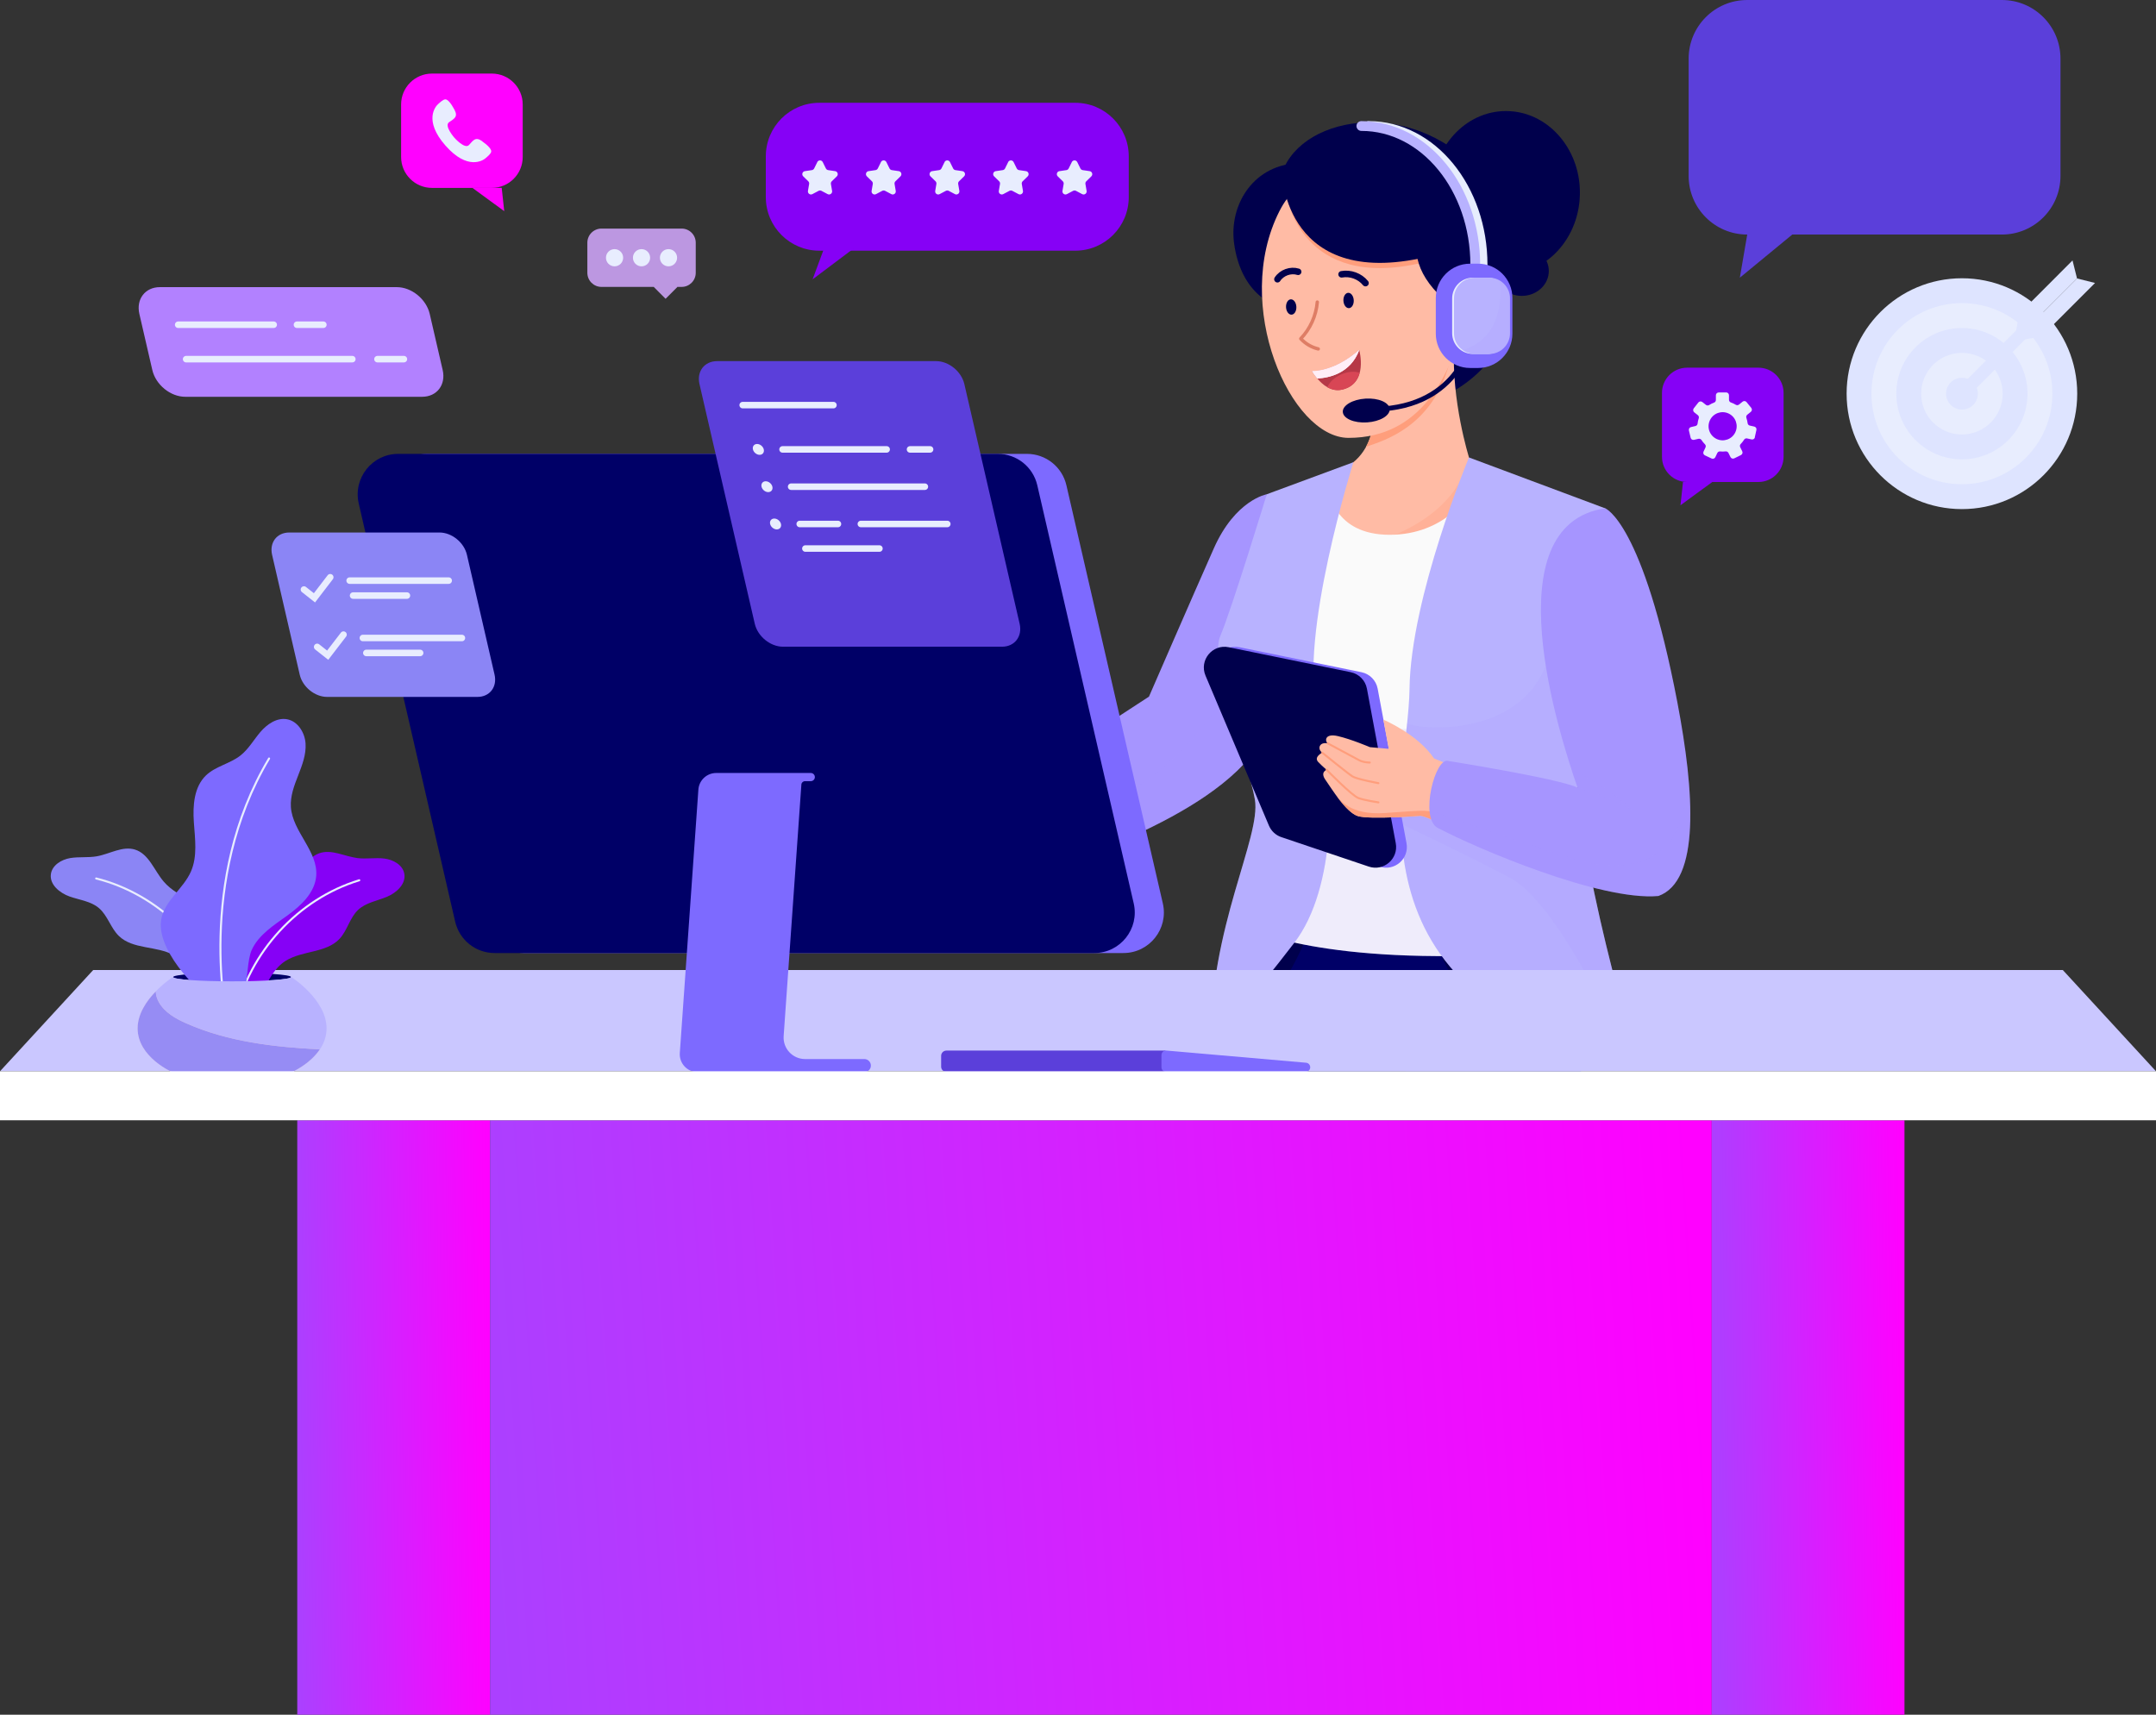 <svg xmlns="http://www.w3.org/2000/svg" width="660" height="525" viewBox="0 0 660 525" fill="none"><rect x="0" y="0" width="660" height="525" fill="#333333" stroke="none"/><rect x="91" y="343" width="59" height="182" fill="url(#paint0_linear_620_9354)"></rect><rect x="150" y="343" width="374" height="182" fill="url(#paint1_linear_620_9354)"></rect><rect x="524" y="343" width="59" height="182" fill="url(#paint2_linear_620_9354)"></rect><path d="M305.339 252.58C305.339 252.58 291.223 254.641 285.914 255.777C280.604 256.912 258.126 276.303 260.126 277.661C262.125 279.02 271.891 284.031 277.832 282.111C283.773 280.191 282.639 275.706 290.931 276.514C299.223 277.322 309.023 269.371 309.023 269.371L363.559 240.18L355.664 220.379L305.339 252.592V252.58Z" fill="#FFBBA5"></path><path d="M425.229 88.871C419.486 100.861 418.129 117.687 427.497 122.184C436.877 126.68 453.438 117.149 459.18 105.158C464.922 93.168 461.963 79.796 452.595 75.299C443.216 70.803 430.971 76.88 425.229 88.871Z" fill="#00004C"></path><path d="M420.117 121.2C420.117 121.2 424.397 139.818 407.661 145.029L403.357 172.195L446.384 174.841L449.694 140.052C449.694 140.052 444.186 122.558 445.168 105.65L420.117 121.188V121.2Z" fill="#FFBBA5"></path><path opacity="0.33" d="M449.683 140.064C449.683 140.064 447.683 158.834 418.012 166.785H449.683C449.683 166.785 453.717 147.57 449.683 140.064Z" fill="#FF9E7C"></path><path d="M385.815 227.534L387.804 151.329C387.804 151.329 378.202 152.98 371.582 167.897C364.963 182.804 351.724 213.295 351.724 213.295L292.908 251.632L309.866 271.222C323.293 264.395 370.577 251.491 385.804 227.534H385.815Z" fill="#A695FF"></path><g style="mix-blend-mode:multiply" opacity="0.14"><path d="M309.866 271.222C323.292 264.395 370.576 251.491 385.803 227.534L387.02 180.848C383.312 194.01 378.997 207.077 371.324 218.318C362.717 230.941 350.308 240.566 336.905 247.885C333.338 251.456 325.479 253.599 320.883 255.554C315.421 257.873 309.877 259.981 304.299 262.018C303.854 262.182 303.164 262.358 302.369 262.568L309.866 271.222Z" fill="#A695FF"></path></g><path d="M478.021 286.889L484.663 332.825H382.833L379.254 281.292L478.021 286.889Z" fill="#000067"></path><path d="M379.254 290.624L381.675 316.115C381.675 316.115 397.709 297.755 401.65 281.292L379.254 290.624Z" fill="#00004C"></path><path d="M441.355 292.744C441.355 292.744 450.957 319.324 483.833 327.087L480.757 305.811L441.355 292.744Z" fill="#00004C"></path><path d="M426.513 305.823L431.086 332.825H425.391L426.513 305.823Z" fill="#00004C"></path><path d="M382.833 284.524C382.833 284.524 405.393 295.765 465.331 291.959C465.039 289.91 449.683 151.329 449.683 151.329C449.683 151.329 442.537 163.741 425.392 163.741C408.247 163.741 406.867 150.287 406.867 150.287C406.867 150.287 381.324 258.306 382.845 283.481" fill="#FAFAFA"></path><g style="mix-blend-mode:multiply" opacity="0.14"><path d="M465.33 291.959C465.178 290.917 461.12 254.454 457.179 218.916C429.929 226.983 402.059 221.831 391.861 219.396C386.621 245.953 382.165 272.533 382.832 283.47V284.524C382.832 284.524 405.392 295.765 465.33 291.959Z" fill="#A695FF"></path></g><path d="M377.814 74.749C379.709 87.922 387.732 94.948 398.187 94.948C408.643 94.948 417.134 84.877 417.134 72.454C417.134 60.03 408.655 49.96 398.187 49.96C384.095 49.96 376.036 62.454 377.814 74.749Z" fill="#00004C"></path><path d="M461.015 83.929C473.514 83.929 483.645 72.752 483.645 58.965C483.645 45.177 473.514 34 461.015 34C448.517 34 438.385 45.177 438.385 58.965C438.385 72.752 448.517 83.929 461.015 83.929Z" fill="#00004C"></path><path d="M465.868 90.592C470.428 90.592 474.125 87.179 474.125 82.969C474.125 78.759 470.428 75.346 465.868 75.346C461.308 75.346 457.611 78.759 457.611 82.969C457.611 87.179 461.308 90.592 465.868 90.592Z" fill="#00004C"></path><path d="M443.588 111.517L420.56 124.76C420.735 127.886 420.478 132.57 418.174 136.797C423.694 134.889 438.383 130.673 443.588 111.517Z" fill="#FF9E7C"></path><path d="M447.238 102.091C443.355 114.713 435.191 134.057 412.83 134.069C395.053 134.069 377.031 93.461 391.662 64.644C397.299 53.532 409.555 46.319 441.367 61.822C450.501 66.271 447.238 102.079 447.238 102.079V102.091Z" fill="#FFBBA5"></path><path d="M393.941 60.077C393.941 60.077 398.198 89.234 435.413 80.428L433.273 66.213L393.93 60.065L393.941 60.077Z" fill="#FF9E7C"></path><path d="M441.366 60.815C441.366 60.815 422.256 75.779 443.869 93.25C459.962 106.259 471.844 61.587 441.366 60.815Z" fill="#00004C"></path><path d="M439.927 105.088C443.95 108.706 450.441 108.039 454.406 103.613C458.371 99.186 458.324 92.664 454.301 89.046C450.278 85.428 443.787 86.095 439.822 90.522C435.857 94.948 435.904 101.47 439.927 105.088Z" fill="#FFBBA5"></path><path d="M411.251 92.091C411.321 93.39 412.082 94.397 412.959 94.35C413.824 94.303 414.479 93.215 414.409 91.915C414.339 90.615 413.579 89.608 412.701 89.655C411.836 89.702 411.181 90.791 411.251 92.091Z" fill="#00004C"></path><path d="M393.685 94.081C393.755 95.381 394.515 96.388 395.392 96.341C396.27 96.294 396.913 95.205 396.843 93.906C396.772 92.606 396.012 91.599 395.135 91.646C394.258 91.692 393.615 92.781 393.685 94.081Z" fill="#00004C"></path><path d="M410.794 119.303C407.496 120.053 404.841 117.781 403.262 115.896C402.221 114.713 401.637 113.636 401.637 113.636C401.637 113.636 408.28 114.011 416.08 107.149C416.08 107.149 419.051 117.442 410.782 119.315L410.794 119.303Z" fill="#B63847"></path><path d="M416.104 107.137C413.426 114.409 406.713 115.709 403.274 115.884C402.233 114.702 401.648 113.624 401.648 113.624C401.648 113.624 408.291 113.999 416.092 107.137H416.104Z" fill="#FFEEF7"></path><path d="M416.104 107.137C413.426 114.409 406.713 115.709 403.274 115.884C402.233 114.702 401.648 113.624 401.648 113.624C401.648 113.624 408.291 113.999 416.092 107.137H416.104Z" fill="#FFEEF7"></path><path d="M410.794 119.303C414.139 118.554 415.624 116.423 416.232 114.151C414.735 113.601 412.618 113.73 410.536 114.655C408.443 115.58 406.923 117.067 406.338 118.554C407.624 119.28 409.121 119.678 410.794 119.303Z" fill="#D84655"></path><path d="M403.252 92.489C402.901 96.657 401.088 100.685 398.199 103.695C399.614 105.24 401.509 106.353 403.544 106.833" stroke="#DE7D65" stroke-width="1.04" stroke-linecap="round" stroke-linejoin="round"></path><path d="M418.011 86.681C416.292 84.55 413.368 83.484 410.689 83.988" stroke="#00004C" stroke-width="2" stroke-linecap="round" stroke-linejoin="round"></path><path d="M397.392 83.215C395.088 82.489 392.363 83.472 391.053 85.498" stroke="#00004C" stroke-width="2" stroke-linecap="round" stroke-linejoin="round"></path><path d="M448.616 91.341C446.312 91.88 444.313 93.554 443.365 95.709" stroke="#DE7D65" stroke-width="1.04" stroke-linecap="round" stroke-linejoin="round"></path><path d="M392.445 52.922C392.445 52.922 393.159 89.971 438.782 78.168L460.348 79.151C462.43 60.358 462.64 65.194 454.185 54.538C434.385 29.585 398.772 34.527 392.445 52.934V52.922Z" fill="#00004C"></path><path d="M414.316 141.516L387.791 151.329C387.791 151.329 377.195 186.117 373.558 194.736C369.92 203.354 382.165 233.166 384.142 244.77C386.13 256.362 370.248 283.868 370.575 319.98C370.575 319.98 383.569 305.179 396.246 288.61C408.936 272.041 409.287 239.126 403.334 217.264C397.381 195.391 414.304 141.516 414.304 141.516H414.316Z" fill="#B8B2FF"></path><path d="M449.682 140.064C449.682 140.064 431.811 182.803 431.484 210.976C431.157 239.138 408.257 305.823 501.644 325.951C501.644 325.951 481.458 261.011 482.452 228.201C483.446 195.403 491.387 155.638 491.387 155.638L449.694 140.064H449.682Z" fill="#B8B2FF"></path><g style="mix-blend-mode:multiply" opacity="0.14"><path d="M430.737 221.527C427.521 253.212 418.504 308.024 501.634 325.951C501.634 325.951 481.448 261.011 482.442 228.201C482.547 224.618 482.746 220.953 483.003 217.276L475.448 194.162C472.349 226.046 436.386 223.845 430.737 221.538V221.527Z" fill="#A695FF"></path></g><g style="mix-blend-mode:multiply" opacity="0.14"><path d="M429.122 238.763C428.841 243.013 428.689 247.428 428.818 251.936L428.981 252.299C428.981 252.299 445.811 260.203 462.102 268.692C478.347 277.158 498.65 325.026 498.767 325.295C499.714 325.518 500.662 325.74 501.644 325.939C501.644 325.939 488.92 285.003 484.171 251.713L429.122 238.751V238.763Z" fill="#A695FF"></path></g><g style="mix-blend-mode:multiply" opacity="0.14"><path d="M396.27 288.61C408.164 273.083 409.217 243.201 404.398 221.515C392.445 223.517 379.253 223.611 373.897 207.265L376.517 217.803C379.405 228.037 383.136 238.81 384.154 244.77C386.142 256.362 370.26 283.868 370.587 319.98C370.587 319.98 383.58 305.179 396.258 288.61H396.27Z" fill="#A695FF"></path></g><path d="M379.43 198.166L416.773 205.813C419.299 206.328 421.264 208.33 421.732 210.859L430.562 258.154C431.451 262.919 426.901 266.877 422.305 265.332L395.546 256.315C393.827 255.742 392.435 254.442 391.734 252.779L372.319 206.855C370.331 202.148 374.425 197.136 379.43 198.166Z" fill="#7D6AFF"></path><path d="M376.143 198.166L413.486 205.813C416.012 206.328 417.977 208.33 418.445 210.859L427.275 258.154C428.164 262.919 423.614 266.877 419.018 265.332L392.259 256.315C390.54 255.742 389.148 254.442 388.447 252.779L369.032 206.855C367.044 202.148 371.137 197.136 376.143 198.166Z" fill="#00004C"></path><path d="M434.888 249.781C434.888 249.781 419.392 250.987 415.708 249.875C412.024 248.763 407.451 241.175 405.744 238.763C404.036 236.351 406.13 235.707 406.13 235.707C406.13 235.707 405.182 234.981 403.592 233.365C402.013 231.772 404.785 230.449 404.785 230.449C403.826 229.817 403.709 228.798 404.176 228.166C404.855 227.229 406.469 227.604 406.469 227.604C405.51 226.913 405.51 224.442 409.556 225.379C413.731 226.351 419.357 228.763 419.357 228.763L425.123 229.278L423.474 220.344C423.474 220.344 433.941 224.735 438.993 232.217L457.448 239.781C457.448 239.781 459.448 252.627 455.589 260.531C455.589 260.531 439.028 250.285 434.912 249.781H434.888Z" fill="#FFBBA5"></path><path d="M441.356 249.465C436.585 247.908 437.485 247.955 424.047 248.926C413.182 249.711 410.025 244.746 408.691 243.083C410.773 245.987 413.405 249.184 415.697 249.875C419.381 250.987 434.877 249.781 434.877 249.781C436.433 249.969 439.789 251.561 443.333 253.458C443.309 251.772 442.923 249.969 441.345 249.453L441.356 249.465Z" fill="#FF9E7C"></path><path d="M406.457 227.604C406.457 227.604 414.55 231.948 416.012 232.733C417.462 233.517 419.334 233.47 419.334 233.47" stroke="#FF9E7C" stroke-width="0.61" stroke-linecap="round" stroke-linejoin="round"></path><path d="M404.773 230.461C404.773 230.461 412.668 236.878 414.036 237.732C415.416 238.587 421.954 239.782 421.954 239.782" stroke="#FF9E7C" stroke-width="0.61" stroke-linecap="round" stroke-linejoin="round"></path><path d="M406.117 235.707C406.117 235.707 413.859 243.646 415.871 244.36C417.894 245.074 421.964 245.671 421.964 245.671" stroke="#FF9E7C" stroke-width="0.61" stroke-linecap="round" stroke-linejoin="round"></path><path d="M507.633 274.348C520.498 269.805 518.744 242.557 513.481 215.04C502.92 159.818 491.377 155.626 491.377 155.626C456.712 160.802 477.249 224.817 482.921 241.14C476.687 238.271 443.356 232.99 443.356 232.99C439.356 231.644 434.491 250.496 440.093 253.458C452.232 259.863 489.915 275.905 507.633 274.336V274.348Z" fill="#A695FF"></path><g style="mix-blend-mode:multiply" opacity="0.14"><path d="M482.92 241.152C482.92 241.152 492.721 243.81 499.738 248.201C499.738 248.201 493.165 241.175 481.096 235.719L482.92 241.164V241.152Z" fill="#A695FF"></path></g><g style="mix-blend-mode:multiply" opacity="0.14"><path d="M507.633 274.348C518.521 270.507 518.931 250.402 515.621 227.639C521.234 267.018 497.107 267.803 481.096 262.838C465.425 257.967 438.724 248.54 437.613 248.154C437.8 250.625 438.549 252.651 440.093 253.47C452.232 259.875 489.915 275.917 507.633 274.348Z" fill="#A695FF"></path></g><path d="M28.53 297H631.47L660 328H0L28.53 297Z" fill="#CAC7FF"></path><path d="M184.118 87.844H208.667C211.05 87.844 212.982 85.91 212.982 83.523V74.308C212.982 71.922 211.05 69.987 208.667 69.987H184.118C181.735 69.987 179.803 71.922 179.803 74.308V83.523C179.803 85.91 181.735 87.844 184.118 87.844Z" fill="#BC97E1"></path><path d="M200.105 87.834L203.752 91.485L207.399 87.834L203.752 84.182L200.105 87.834Z" fill="#BC97E1"></path><path d="M204.643 81.545C206.096 81.545 207.275 80.365 207.275 78.91C207.275 77.455 206.096 76.275 204.643 76.275C203.19 76.275 202.012 77.455 202.012 78.91C202.012 80.365 203.19 81.545 204.643 81.545Z" fill="#E8EDFE"></path><path d="M196.387 81.545C197.841 81.545 199.019 80.365 199.019 78.91C199.019 77.455 197.841 76.275 196.387 76.275C194.934 76.275 193.756 77.455 193.756 78.91C193.756 80.365 194.934 81.545 196.387 81.545Z" fill="#E8EDFE"></path><path d="M188.129 81.545C189.583 81.545 190.761 80.365 190.761 78.91C190.761 77.455 189.583 76.275 188.129 76.275C186.676 76.275 185.498 77.455 185.498 78.91C185.498 80.365 186.676 81.545 188.129 81.545Z" fill="#E8EDFE"></path><path d="M289.704 321.658H356.765V328.192H289.704C288.815 328.192 288.102 327.466 288.102 326.588V323.274C288.102 322.384 288.827 321.67 289.704 321.67V321.658Z" fill="#5B3FDA"></path><path d="M357.081 321.658L399.815 325.382C400.541 325.44 401.09 326.049 401.09 326.775C401.09 327.548 400.459 328.18 399.687 328.18H356.952C356.18 328.18 355.549 327.548 355.549 326.775V323.052C355.549 322.232 356.251 321.576 357.069 321.658H357.081Z" fill="#7D6AFF"></path><path d="M160.319 291.799H343.899C351.864 291.799 357.758 284.376 355.969 276.601L326.45 148.581C325.152 142.949 320.146 138.968 314.38 138.968H130.8C122.835 138.968 116.941 146.392 118.73 154.167L148.249 282.186C149.547 287.818 154.553 291.799 160.319 291.799Z" fill="#7D6AFF"></path><path d="M151.407 291.799H334.987C342.952 291.799 348.846 284.376 347.057 276.601L317.538 148.581C316.24 142.949 311.234 138.968 305.468 138.968H121.888C113.923 138.968 108.029 146.392 109.818 154.167L139.337 282.186C140.635 287.818 145.641 291.799 151.407 291.799Z" fill="#000067"></path><path d="M213.789 241.765C213.988 238.896 216.374 236.671 219.251 236.671H248.197C248.887 236.671 249.448 237.233 249.448 237.924C249.448 238.615 248.887 239.177 248.197 239.177H246.419C245.834 239.177 245.355 239.622 245.32 240.208L239.893 317.221C239.624 321.026 242.642 324.258 246.443 324.258H264.594C265.705 324.258 266.594 325.16 266.594 326.26C266.594 327.373 265.693 328.263 264.594 328.263H213.567C210.398 328.263 207.883 325.569 208.105 322.396L213.789 241.753V241.765Z" fill="#7D6AFF"></path><path d="M71.048 300.464C81.014 300.464 89.094 299.877 89.094 299.153C89.094 298.428 81.014 297.841 71.048 297.841C61.081 297.841 53.002 298.428 53.002 299.153C53.002 299.877 61.081 300.464 71.048 300.464Z" fill="#000067"></path><path d="M67.973 296.354C68.125 292.092 69.283 287.736 72.008 284.458C76.662 278.849 84.99 277.256 89.422 271.472C92.135 267.936 93.48 262.807 97.667 261.273C101.433 259.891 105.445 262.221 109.421 262.725C112.134 263.064 114.906 262.537 117.619 262.865C120.333 263.193 123.245 264.774 123.759 267.467C124.367 270.64 121.374 273.38 118.38 274.61C115.386 275.839 111.971 276.378 109.62 278.591C107.058 281.003 106.345 284.867 103.948 287.443C99.854 291.823 92.591 290.991 87.504 294.153C80.452 298.532 80.323 309.258 73.282 313.298C69.306 315.581 68.382 312.759 68.417 309.352C68.452 305.008 67.821 300.675 67.973 296.354Z" fill="#8601F6"></path><path d="M72.066 310.733C76.218 291.588 91.27 275.219 109.982 269.516" stroke="#E8EDFE" stroke-width="0.62" stroke-linecap="round" stroke-linejoin="round"></path><path d="M72.779 293.626C72.416 289.375 71.025 285.09 68.136 281.952C63.201 276.589 54.803 275.43 50.078 269.879C47.19 266.483 45.576 261.437 41.319 260.125C37.494 258.943 33.6 261.472 29.659 262.174C26.969 262.655 24.174 262.268 21.472 262.725C18.77 263.193 15.952 264.914 15.578 267.631C15.133 270.839 18.267 273.415 21.32 274.493C24.372 275.57 27.811 275.933 30.278 278.029C32.957 280.312 33.869 284.13 36.395 286.577C40.699 290.745 47.915 289.539 53.166 292.432C60.429 296.448 61.119 307.139 68.347 310.827C72.44 312.911 73.212 310.043 73.001 306.635C72.744 302.303 73.153 297.947 72.779 293.626Z" fill="#8B85F5"></path><path d="M69.422 308.192C64.299 289.293 48.417 273.72 29.436 268.966" stroke="#E8EDFE" stroke-width="0.62" stroke-linecap="round" stroke-linejoin="round"></path><path d="M49.4 281.261C50.535 275.652 56.137 272.092 58.441 266.858C60.499 262.186 59.692 256.823 59.341 251.729C58.99 246.636 59.388 240.922 63.072 237.397C66.019 234.587 70.405 233.837 73.609 231.32C76.089 229.364 77.668 226.519 79.714 224.119C81.773 221.718 84.755 219.657 87.866 220.219C91.164 220.817 93.316 224.294 93.538 227.643C93.76 230.992 92.509 234.247 91.293 237.374C90.065 240.5 88.825 243.755 89.047 247.104C89.562 254.68 97.409 260.617 96.801 268.193C96.392 273.31 92.193 277.244 88.041 280.254C83.878 283.263 79.235 286.143 77.083 290.804C74.346 296.705 77.481 314.867 66.277 307.455C59.341 302.865 47.599 290.218 49.4 281.249V281.261Z" fill="#7D6AFF"></path><path d="M69.493 312.396C69.493 312.396 59.961 269.809 82.369 232.233" stroke="#E8EDFE" stroke-width="0.62" stroke-linecap="round" stroke-linejoin="round"></path><path d="M89.175 299.153H89.093C89.093 299.879 81.012 300.464 71.047 300.464C61.083 300.464 53.002 299.879 53.002 299.153H52.92C52.92 299.153 42.137 306.026 42.137 314.855C42.137 323.684 52.756 328.262 52.756 328.262H89.35C89.35 328.262 99.97 323.684 99.97 314.855C99.97 306.026 89.187 299.153 89.187 299.153H89.175Z" fill="#B8B2FF"></path><path d="M97.912 321.295C94.824 325.897 89.339 328.274 89.339 328.274H52.744C52.744 328.274 42.125 323.696 42.125 314.867C42.125 310.371 44.932 306.378 47.68 303.544C47.727 304.68 48.031 305.792 48.639 306.858C50.405 309.996 53.75 311.881 57.048 313.333C69.831 318.989 83.877 320.569 97.923 321.307L97.912 321.295Z" fill="#F6E2E0"></path><path d="M97.912 321.295C94.824 325.897 89.339 328.274 89.339 328.274H52.744C52.744 328.274 42.125 323.696 42.125 314.867C42.125 310.371 44.932 306.378 47.68 303.544C47.727 304.68 48.031 305.792 48.639 306.858C50.405 309.996 53.75 311.881 57.048 313.333C69.831 318.989 83.877 320.569 97.923 321.307L97.912 321.295Z" fill="#968CF4"></path><path d="M600.587 155.876C620.081 155.876 635.884 140.054 635.884 120.537C635.884 101.02 620.081 85.198 600.587 85.198C581.094 85.198 565.291 101.02 565.291 120.537C565.291 140.054 581.094 155.876 600.587 155.876Z" fill="#DEE4FF"></path><path d="M600.587 148.265C615.882 148.265 628.281 135.851 628.281 120.537C628.281 105.223 615.882 92.809 600.587 92.809C585.292 92.809 572.893 105.223 572.893 120.537C572.893 135.851 585.292 148.265 600.587 148.265Z" fill="#E8EDFE"></path><path d="M600.587 140.642C611.677 140.642 620.667 131.64 620.667 120.537C620.667 109.433 611.677 100.432 600.587 100.432C589.496 100.432 580.506 109.433 580.506 120.537C580.506 131.64 589.496 140.642 600.587 140.642Z" fill="#DEE4FF"></path><path d="M600.588 133.031C607.48 133.031 613.067 127.437 613.067 120.537C613.067 113.637 607.48 108.043 600.588 108.043C593.696 108.043 588.109 113.637 588.109 120.537C588.109 127.437 593.696 133.031 600.588 133.031Z" fill="#E8EDFE"></path><path d="M605.465 120.537C605.465 123.23 603.289 125.408 600.6 125.408C597.91 125.408 595.734 123.23 595.734 120.537C595.734 117.844 597.91 115.666 600.6 115.666C603.289 115.666 605.465 117.844 605.465 120.537Z" fill="#DEE4FF"></path><path d="M620.072 101.029C619.312 100.268 618.084 100.268 617.324 101.029L600.599 117.773C599.839 118.534 599.839 119.764 600.599 120.525C601.36 121.286 602.588 121.286 603.348 120.525L620.072 103.781C620.832 103.019 620.832 101.79 620.072 101.029Z" fill="#DEE4FF"></path><path d="M616.621 104.472L635.825 85.256L634.445 79.741L618.06 96.146L616.621 104.472Z" fill="#DEE4FF"></path><path d="M616.621 104.472L635.825 85.256L641.333 86.638L624.948 103.043L616.621 104.472Z" fill="#DEE4FF"></path><path d="M146.144 213.381H100.146C96.38 213.381 92.614 210.325 91.749 206.554L83.293 169.869C82.428 166.098 84.767 163.042 88.544 163.042H134.542C138.308 163.042 142.074 166.098 142.939 169.869L151.395 206.554C152.26 210.325 149.921 213.381 146.144 213.381Z" fill="#8B85F5"></path><path d="M93.047 180.501L96.263 183.042L101.093 176.742" stroke="#E8EDFE" stroke-width="2" stroke-miterlimit="10" stroke-linecap="round"></path><path d="M107.035 177.772H137.349" stroke="#E8EDFE" stroke-width="2" stroke-miterlimit="10" stroke-linecap="round"></path><path d="M108.088 182.351H124.567" stroke="#E8EDFE" stroke-width="2" stroke-miterlimit="10" stroke-linecap="round"></path><path d="M97.094 198.065L100.31 200.606L105.152 194.306" stroke="#E8EDFE" stroke-width="2" stroke-miterlimit="10" stroke-linecap="round"></path><path d="M111.082 195.336H141.396" stroke="#E8EDFE" stroke-width="2" stroke-miterlimit="10" stroke-linecap="round"></path><path d="M112.146 199.915H128.613" stroke="#E8EDFE" stroke-width="2" stroke-miterlimit="10" stroke-linecap="round"></path><path d="M132.237 57.528H150.564C155.783 57.528 160.014 53.292 160.014 48.067V31.99C160.014 26.765 155.783 22.529 150.564 22.529H132.237C127.018 22.529 122.788 26.765 122.788 31.99V48.067C122.788 53.292 127.018 57.528 132.237 57.528Z" fill="#FF01FF"></path><path d="M144.611 57.517L154.353 64.648L153.582 57.517H144.611Z" fill="#FF01FF"></path><path d="M147.593 43.219C145.546 41.767 144.868 42.985 143.57 44.39C142.272 45.795 139.09 42.165 139.09 42.165C139.09 42.165 135.898 38.535 137.453 37.435C139.009 36.334 140.307 35.819 139.125 33.594C138.014 31.498 137.009 30.397 136.33 30.421C135.664 30.433 134.74 31.311 134.05 31.931C133.371 32.552 129.57 36.838 136.365 44.566C143.149 52.294 147.885 49.086 148.587 48.488C149.289 47.891 150.271 47.083 150.376 46.416C150.47 45.748 149.523 44.613 147.581 43.243L147.593 43.219Z" fill="#E8EDFE"></path><path d="M516.463 112.575H538.298C542.544 112.575 545.994 116.029 545.994 120.28V139.869C545.994 144.12 542.544 147.574 538.298 147.574H516.463C512.218 147.574 508.768 144.12 508.768 139.869V120.28C508.768 116.029 512.218 112.575 516.463 112.575Z" fill="#8601F6"></path><path d="M524.17 147.574L514.428 154.705L515.2 147.574H524.17Z" fill="#8601F6"></path><path d="M537.187 133.862L537.678 131.638C537.783 131.169 537.491 130.713 537.023 130.607L535.655 130.303C535.304 130.221 535.035 129.94 534.988 129.577C534.918 129.015 534.789 128.464 534.602 127.926C534.485 127.586 534.602 127.2 534.883 126.977L535.97 126.099C536.345 125.795 536.403 125.256 536.099 124.881L534.66 123.113C534.356 122.738 533.818 122.68 533.444 122.984L532.356 123.863C532.076 124.085 531.678 124.12 531.374 123.933C531.14 123.792 530.895 123.652 530.637 123.535C530.38 123.418 530.123 123.312 529.854 123.219C529.515 123.101 529.281 122.774 529.281 122.411V121.005C529.269 120.525 528.883 120.139 528.403 120.151H526.123C525.643 120.174 525.257 120.56 525.269 121.041V122.446C525.281 122.809 525.059 123.137 524.719 123.265C524.193 123.453 523.679 123.71 523.199 124.015C522.895 124.214 522.497 124.179 522.217 123.956L521.117 123.09C520.743 122.797 520.193 122.856 519.901 123.23L518.498 125.022C518.205 125.396 518.264 125.947 518.638 126.24L519.737 127.106C520.018 127.329 520.147 127.703 520.03 128.055C519.843 128.593 519.726 129.155 519.667 129.706C519.632 130.069 519.363 130.361 519.012 130.443L517.656 130.759C517.188 130.865 516.907 131.333 517.012 131.802L517.539 134.026C517.644 134.495 518.112 134.776 518.579 134.67L519.936 134.354C520.287 134.272 520.661 134.413 520.86 134.717C521.164 135.186 521.515 135.631 521.924 136.029C522.182 136.286 522.24 136.673 522.088 137.001L521.492 138.265C521.293 138.698 521.468 139.214 521.901 139.413L523.959 140.385C524.392 140.584 524.907 140.408 525.105 139.975L525.702 138.71C525.854 138.382 526.193 138.183 526.556 138.218C527.117 138.277 527.69 138.277 528.251 138.207C528.614 138.16 528.953 138.359 529.117 138.687L529.737 139.94C529.947 140.373 530.462 140.548 530.895 140.338L532.941 139.331C533.374 139.12 533.549 138.605 533.339 138.171L532.719 136.919C532.555 136.591 532.614 136.204 532.871 135.947C533.257 135.549 533.608 135.104 533.912 134.612C534.099 134.307 534.473 134.155 534.824 134.237L536.193 134.542C536.66 134.647 537.116 134.354 537.222 133.886L537.187 133.862ZM525.491 134.401C523.339 133.382 522.427 130.818 523.445 128.663C524.462 126.509 527.023 125.596 529.175 126.614C531.327 127.633 532.24 130.197 531.222 132.352C530.205 134.506 527.643 135.42 525.491 134.401Z" fill="#E8EDFE"></path><path d="M451.601 95.935C453.051 91.31 453.846 86.287 453.846 81.053C453.846 57.739 438.385 38.583 418.982 38.583" stroke="#E7EDFD" stroke-width="3" stroke-linecap="round" stroke-linejoin="round"></path><path d="M449.366 95.935C450.816 91.31 451.612 86.287 451.612 81.053C451.612 57.739 436.151 38.583 416.748 38.583" stroke="#B8B2FF" stroke-width="3" stroke-linecap="round" stroke-linejoin="round"></path><path d="M450.301 104.155C450.301 104.155 446.535 126.029 418.432 125.303" stroke="#00004C" stroke-width="1.48" stroke-miterlimit="10"></path><path d="M411.064 126.134C411.193 128.148 414.503 129.576 418.467 129.33C422.432 129.084 425.543 127.246 425.414 125.244C425.286 123.23 421.976 121.801 418.011 122.047C414.047 122.293 410.936 124.131 411.064 126.134Z" fill="#00004C"></path><path d="M452.49 80.736H450.022C444.228 80.736 439.531 85.439 439.531 91.24V102.165C439.531 107.965 444.228 112.668 450.022 112.668H452.49C458.283 112.668 462.98 107.965 462.98 102.165V91.24C462.98 85.439 458.283 80.736 452.49 80.736Z" fill="#7D6AFE"></path><path d="M455.344 85.022H450.876C447.375 85.022 444.537 87.863 444.537 91.368V102.024C444.537 105.529 447.375 108.371 450.876 108.371H455.344C458.844 108.371 461.682 105.529 461.682 102.024V91.368C461.682 87.863 458.844 85.022 455.344 85.022Z" fill="#E7EDFD"></path><path d="M455.904 85.022H451.437C447.936 85.022 445.098 87.863 445.098 91.368V102.024C445.098 105.529 447.936 108.371 451.437 108.371H455.904C459.405 108.371 462.243 105.529 462.243 102.024V91.368C462.243 87.863 459.405 85.022 455.904 85.022Z" fill="#B8B2FF"></path><g style="mix-blend-mode:multiply" opacity="0.14"><path d="M459.085 85.889C459.693 90.959 459.857 103.336 447.811 107.223C448.84 107.949 450.091 108.371 451.436 108.371H455.904C459.401 108.371 462.243 105.525 462.243 102.024V91.369C462.243 89.027 460.968 86.978 459.073 85.877L459.085 85.889Z" fill="#A695FF"></path></g><path d="M329.163 31.475H250.805C241.762 31.475 234.432 38.815 234.432 47.868V60.362C234.432 69.416 241.762 76.755 250.805 76.755H329.163C338.206 76.755 345.537 69.416 345.537 60.362V47.868C345.537 38.815 338.206 31.475 329.163 31.475Z" fill="#8601F6"></path><path d="M328.112 49.625L327.153 51.568C327.012 51.849 326.755 52.037 326.451 52.084L324.311 52.4C323.55 52.505 323.246 53.454 323.796 53.992L325.34 55.503C325.562 55.714 325.656 56.03 325.609 56.322L325.246 58.453C325.118 59.215 325.913 59.8 326.603 59.437L328.509 58.43C328.778 58.29 329.106 58.29 329.375 58.43L331.281 59.437C331.959 59.8 332.766 59.215 332.638 58.453L332.275 56.322C332.228 56.018 332.322 55.714 332.544 55.503L334.088 53.992C334.638 53.454 334.334 52.517 333.573 52.4L331.433 52.084C331.129 52.037 330.872 51.849 330.731 51.568L329.772 49.625C329.433 48.934 328.439 48.934 328.1 49.625H328.112Z" fill="#E8EDFE"></path><path d="M308.627 49.625L307.668 51.568C307.528 51.849 307.271 52.037 306.967 52.084L304.826 52.4C304.066 52.505 303.762 53.454 304.312 53.992L305.855 55.503C306.078 55.714 306.171 56.03 306.124 56.322L305.762 58.453C305.633 59.215 306.429 59.8 307.119 59.437L309.025 58.43C309.294 58.29 309.621 58.29 309.89 58.43L311.797 59.437C312.475 59.8 313.282 59.215 313.153 58.453L312.791 56.322C312.744 56.018 312.838 55.714 313.06 55.503L314.604 53.992C315.153 53.454 314.849 52.517 314.089 52.4L311.949 52.084C311.645 52.037 311.387 51.849 311.247 51.568L310.288 49.625C309.949 48.934 308.955 48.934 308.616 49.625H308.627Z" fill="#E8EDFE"></path><path d="M289.155 49.625L288.196 51.568C288.055 51.849 287.798 52.037 287.494 52.084L285.354 52.4C284.593 52.505 284.289 53.454 284.839 53.992L286.383 55.503C286.605 55.714 286.699 56.03 286.652 56.322L286.289 58.453C286.161 59.215 286.956 59.8 287.646 59.437L289.552 58.43C289.821 58.29 290.149 58.29 290.418 58.43L292.324 59.437C293.002 59.8 293.809 59.215 293.681 58.453L293.318 56.322C293.271 56.018 293.365 55.714 293.587 55.503L295.131 53.992C295.681 53.454 295.376 52.517 294.616 52.4L292.476 52.084C292.172 52.037 291.915 51.849 291.774 51.568L290.815 49.625C290.476 48.934 289.482 48.934 289.143 49.625H289.155Z" fill="#E8EDFE"></path><path d="M269.682 49.625L268.723 51.568C268.583 51.849 268.325 52.037 268.021 52.084L265.881 52.4C265.121 52.505 264.817 53.454 265.366 53.992L266.91 55.503C267.132 55.714 267.226 56.03 267.179 56.322L266.817 58.453C266.688 59.215 267.483 59.8 268.173 59.437L270.08 58.43C270.349 58.29 270.676 58.29 270.945 58.43L272.851 59.437C273.53 59.8 274.337 59.215 274.208 58.453L273.845 56.322C273.799 56.018 273.892 55.714 274.114 55.503L275.658 53.992C276.208 53.454 275.904 52.517 275.144 52.4L273.003 52.084C272.699 52.037 272.442 51.849 272.302 51.568L271.343 49.625C271.004 48.934 270.009 48.934 269.67 49.625H269.682Z" fill="#E8EDFE"></path><path d="M250.198 49.625L249.239 51.568C249.098 51.849 248.841 52.037 248.537 52.084L246.397 52.4C245.636 52.505 245.332 53.454 245.882 53.992L247.426 55.503C247.648 55.714 247.742 56.03 247.695 56.322L247.332 58.453C247.204 59.215 247.999 59.8 248.689 59.437L250.595 58.43C250.864 58.29 251.192 58.29 251.461 58.43L253.367 59.437C254.045 59.8 254.852 59.215 254.724 58.453L254.361 56.322C254.314 56.018 254.408 55.714 254.63 55.503L256.174 53.992C256.724 53.454 256.419 52.517 255.659 52.4L253.519 52.084C253.215 52.037 252.958 51.849 252.817 51.568L251.858 49.625C251.519 48.934 250.525 48.934 250.186 49.625H250.198Z" fill="#E8EDFE"></path><path d="M252.652 74.999L248.758 85.526L264.067 74.016L252.652 74.999Z" fill="#8601F6"></path><path d="M129.22 121.486H56.709C52.183 121.486 47.681 117.82 46.628 113.289L42.663 96.111C41.623 91.58 44.441 87.915 48.956 87.915H121.466C125.992 87.915 130.495 91.58 131.548 96.111L135.512 113.289C136.553 117.82 133.735 121.486 129.22 121.486Z" fill="#B281FF"></path><path d="M54.545 99.425H83.783" stroke="#E8EDFE" stroke-width="2" stroke-miterlimit="10" stroke-linecap="round"></path><path d="M90.906 99.425H98.988" stroke="#E8EDFE" stroke-width="2" stroke-miterlimit="10" stroke-linecap="round"></path><path d="M56.978 109.963H107.853" stroke="#E8EDFE" stroke-width="2" stroke-miterlimit="10" stroke-linecap="round"></path><path d="M115.549 109.963H123.642" stroke="#E8EDFE" stroke-width="2" stroke-miterlimit="10" stroke-linecap="round"></path><path d="M306.742 198.007H239.693C235.822 198.007 231.951 194.857 231.051 190.981L214.128 117.598C213.227 113.722 215.648 110.572 219.519 110.572H286.568C290.439 110.572 294.31 113.722 295.211 117.598L312.134 190.981C313.034 194.857 310.614 198.007 306.742 198.007Z" fill="#5B3FDA"></path><path d="M227.355 124.038H255.132" stroke="#E8EDFE" stroke-width="2" stroke-miterlimit="10" stroke-linecap="round"></path><path d="M233.81 137.598C234.021 138.523 233.448 139.261 232.536 139.261C231.623 139.261 230.699 138.511 230.489 137.598C230.278 136.673 230.851 135.935 231.764 135.935C232.676 135.935 233.6 136.684 233.81 137.598Z" fill="#E8EDFE"></path><path d="M239.553 137.598H271.422" stroke="#E8EDFE" stroke-width="2" stroke-miterlimit="10" stroke-linecap="round"></path><path d="M278.58 137.598H284.72" stroke="#E8EDFE" stroke-width="2" stroke-miterlimit="10" stroke-linecap="round"></path><path d="M236.443 149.014C236.654 149.939 236.081 150.677 235.168 150.677C234.256 150.677 233.332 149.928 233.122 149.014C232.911 148.101 233.484 147.352 234.396 147.352C235.309 147.352 236.233 148.101 236.443 149.014Z" fill="#E8EDFE"></path><path d="M242.186 149.014H283.119" stroke="#E8EDFE" stroke-width="2" stroke-miterlimit="10" stroke-linecap="round"></path><path d="M239.074 160.431C239.285 161.356 238.711 162.094 237.799 162.094C236.887 162.094 235.963 161.344 235.753 160.431C235.542 159.506 236.115 158.768 237.027 158.768C237.94 158.768 238.863 159.517 239.074 160.431Z" fill="#E8EDFE"></path><path d="M244.816 160.431H256.512" stroke="#E8EDFE" stroke-width="2" stroke-miterlimit="10" stroke-linecap="round"></path><path d="M263.529 160.431H289.984" stroke="#E8EDFE" stroke-width="2" stroke-miterlimit="10" stroke-linecap="round"></path><path d="M246.547 167.948H269.212" stroke="#E8EDFE" stroke-width="2" stroke-miterlimit="10" stroke-linecap="round"></path><path d="M535.327 69.132L532.602 85.022L554.039 67.388L535.327 69.132Z" fill="#5B3FDA"></path><path d="M612.831 0H534.859C524.957 0 516.93 8.037 516.93 17.951V53.863C516.93 63.777 524.957 71.814 534.859 71.814H612.831C622.733 71.814 630.76 63.777 630.76 53.863V17.951C630.76 8.037 622.733 0 612.831 0Z" fill="#5B3FDA"></path><rect y="328" width="660" height="15" fill="white"></rect><defs><linearGradient id="paint0_linear_620_9354" x1="91" y1="464.865" x2="150.064" y2="464.27" gradientUnits="userSpaceOnUse"><stop stop-color="#AB40FF"></stop><stop offset="1" stop-color="#FF01FF"></stop></linearGradient><linearGradient id="paint1_linear_620_9354" x1="150" y1="464.865" x2="522.918" y2="441.02" gradientUnits="userSpaceOnUse"><stop stop-color="#AB40FF"></stop><stop offset="1" stop-color="#FF01FF"></stop></linearGradient><linearGradient id="paint2_linear_620_9354" x1="524" y1="464.865" x2="583.064" y2="464.27" gradientUnits="userSpaceOnUse"><stop stop-color="#AB40FF"></stop><stop offset="1" stop-color="#FF01FF"></stop></linearGradient></defs></svg>